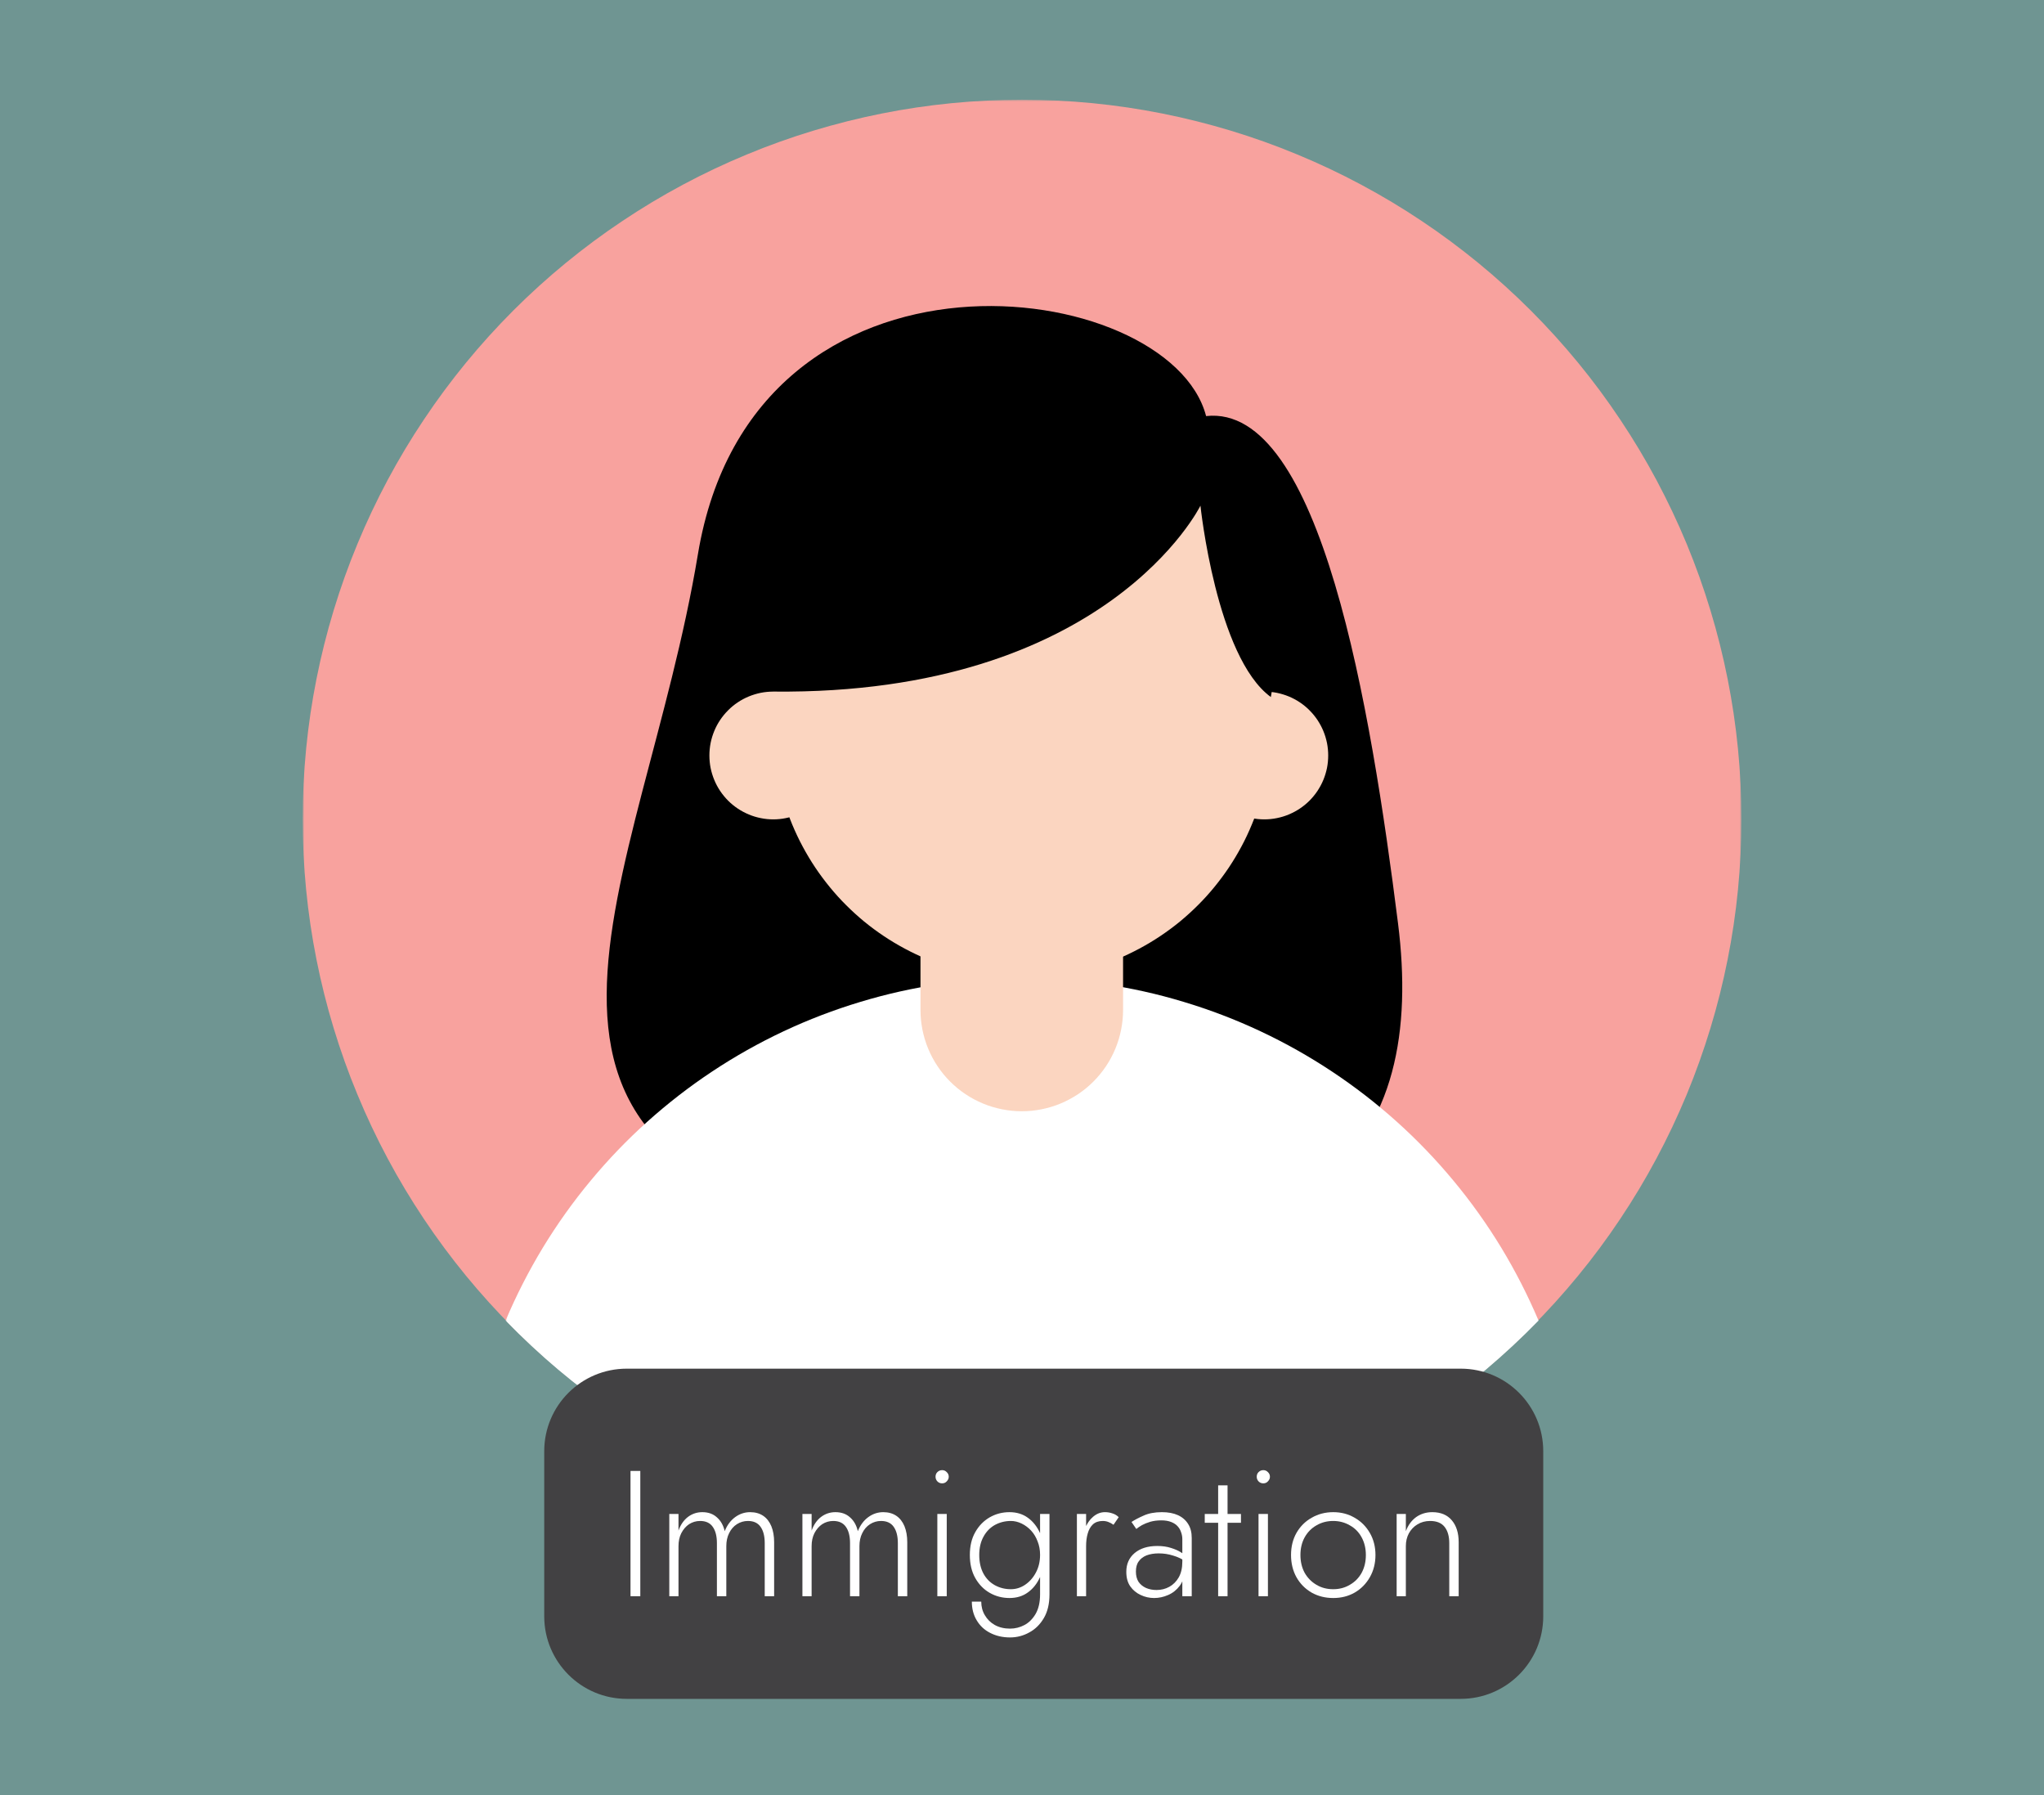 <svg width="574" height="504" viewBox="0 0 574 504" fill="none" xmlns="http://www.w3.org/2000/svg">
<rect x="0" y="0" width="574" height="504" fill="#808080" stroke="none"/>
<path d="M574 0H0V504H574V0Z" fill="#2FEDDC" fill-opacity="0.2"/>
<mask id="mask0_75_14534" style="mask-type:luminance" maskUnits="userSpaceOnUse" x="85" y="28" width="404" height="404">
<path d="M85 28H489V432H85V28Z" fill="white"/>
</mask>
<g mask="url(#mask0_75_14534)">
<path d="M489.028 230.021C489.028 236.637 488.705 243.239 488.059 249.813C487.413 256.401 486.444 262.933 485.151 269.422C483.859 275.912 482.258 282.331 480.333 288.652C478.409 294.988 476.189 301.21 473.661 307.321C471.118 313.431 468.295 319.415 465.177 325.244C462.058 331.088 458.659 336.749 454.979 342.255C451.312 347.747 447.379 353.057 443.179 358.17C438.979 363.283 434.541 368.185 429.863 372.863C425.185 377.541 420.283 381.979 415.17 386.179C410.057 390.379 404.747 394.312 399.255 397.993C393.749 401.659 388.074 405.058 382.244 408.177C376.415 411.295 370.431 414.118 364.321 416.661C358.21 419.189 351.988 421.409 345.652 423.333C339.331 425.258 332.912 426.859 326.422 428.151C319.933 429.444 313.401 430.413 306.813 431.059C300.225 431.705 293.637 432.028 287.021 432.028C280.405 432.028 273.803 431.705 267.215 431.059C260.627 430.413 254.095 429.444 247.606 428.151C241.116 426.859 234.711 425.258 228.376 423.333C222.041 421.409 215.818 419.189 209.707 416.661C203.597 414.118 197.613 411.295 191.784 408.177C185.954 405.058 180.279 401.659 174.787 397.993C169.281 394.312 163.971 390.379 158.858 386.179C153.745 381.979 148.843 377.541 144.165 372.863C139.488 368.185 135.049 363.283 130.849 358.17C126.663 353.057 122.716 347.747 119.049 342.255C115.369 336.749 111.97 331.088 108.851 325.244C105.733 319.415 102.91 313.431 100.381 307.321C97.839 301.21 95.619 294.988 93.695 288.652C91.771 282.331 90.169 275.912 88.877 269.422C87.585 262.933 86.615 256.401 85.969 249.813C85.323 243.239 85 236.637 85 230.021C85 223.405 85.323 216.803 85.969 210.215C86.615 203.627 87.585 197.095 88.877 190.606C90.169 184.116 91.771 177.711 93.695 171.376C95.619 165.041 97.839 158.818 100.381 152.707C102.91 146.597 105.733 140.627 108.851 134.784C111.97 128.954 115.369 123.279 119.049 117.787C122.716 112.281 126.663 106.971 130.849 101.858C135.049 96.745 139.488 91.843 144.165 87.165C148.843 82.487 153.745 78.049 158.858 73.849C163.971 69.663 169.281 65.716 174.787 62.049C180.279 58.369 185.954 54.97 191.784 51.852C197.613 48.733 203.597 45.91 209.707 43.381C215.818 40.839 222.041 38.619 228.376 36.695C234.711 34.785 241.116 33.169 247.606 31.877C254.095 30.585 260.627 29.615 267.215 28.969C273.803 28.323 280.405 28 287.021 28C293.637 28 300.225 28.323 306.813 28.969C313.401 29.615 319.933 30.585 326.422 31.877C332.912 33.169 339.331 34.785 345.652 36.695C351.988 38.619 358.21 40.839 364.321 43.381C370.431 45.91 376.415 48.733 382.244 51.852C388.074 54.97 393.749 58.369 399.255 62.049C404.747 65.716 410.057 69.663 415.17 73.849C420.283 78.049 425.185 82.487 429.863 87.165C434.541 91.843 438.979 96.745 443.179 101.858C447.379 106.971 451.312 112.281 454.979 117.787C458.659 123.279 462.058 128.954 465.177 134.784C468.295 140.627 471.118 146.597 473.661 152.707C476.189 158.818 478.409 165.041 480.333 171.376C482.258 177.711 483.859 184.116 485.151 190.606C486.444 197.095 487.413 203.627 488.059 210.215C488.705 216.803 489.028 223.405 489.028 230.021Z" fill="#F8A29E"/>
</g>
<path d="M338.699 116.82C328.445 77.461 211.547 61.883 195.983 155.645C180.434 249.393 125.398 327.592 249.502 346.569C373.619 365.532 400.182 319.613 392.597 259.268C384.997 198.923 370.95 113.266 338.699 116.82Z" fill="black"/>
<mask id="mask1_75_14534" style="mask-type:luminance" maskUnits="userSpaceOnUse" x="141" y="274" width="293" height="159">
<path d="M141.876 274.242H433.151V432.002H141.876V274.242Z" fill="white"/>
</mask>
<g mask="url(#mask1_75_14534)">
<path d="M432.055 370.77C427.349 375.602 422.419 380.195 417.263 384.55C412.108 388.89 406.742 392.964 401.18 396.785C395.617 400.591 389.872 404.117 383.944 407.348C378.031 410.578 371.962 413.514 365.754 416.141C359.545 418.768 353.21 421.071 346.763 423.066C340.329 425.061 333.797 426.732 327.181 428.067C320.579 429.415 313.907 430.413 307.207 431.087C300.492 431.761 293.764 432.098 287.021 432.098C280.265 432.098 273.537 431.761 266.836 431.087C260.122 430.413 253.464 429.415 246.848 428.067C240.232 426.732 233.714 425.061 227.266 423.066C220.819 421.071 214.498 418.768 208.275 416.141C202.066 413.514 195.998 410.578 190.085 407.348C184.157 404.117 178.426 400.591 172.849 396.785C167.287 392.964 161.921 388.89 156.766 384.55C151.61 380.195 146.68 375.602 141.988 370.77C144.98 363.676 148.478 356.849 152.467 350.262C156.471 343.688 160.923 337.437 165.84 331.523C170.756 325.595 176.066 320.061 181.797 314.92C187.528 309.779 193.596 305.073 200.002 300.831C206.421 296.575 213.107 292.81 220.074 289.537C227.042 286.264 234.206 283.525 241.58 281.306C248.941 279.072 256.442 277.401 264.055 276.291C271.668 275.167 279.324 274.605 287.021 274.605C294.705 274.605 302.361 275.167 309.974 276.291C317.587 277.401 325.088 279.072 332.449 281.306C339.823 283.525 346.987 286.264 353.954 289.537C360.922 292.81 367.608 296.575 374.027 300.831C380.433 305.073 386.515 309.779 392.232 314.92C397.963 320.061 403.273 325.595 408.189 331.523C413.106 337.437 417.558 343.688 421.562 350.262C425.551 356.849 429.049 363.676 432.055 370.77Z" fill="white"/>
</g>
<path d="M286.937 230.02C288.805 230.02 290.659 230.202 292.485 230.567C294.312 230.919 296.095 231.466 297.823 232.183C299.551 232.899 301.18 233.77 302.74 234.809C304.299 235.849 305.732 237.029 307.052 238.349C308.372 239.67 309.552 241.102 310.592 242.662C311.631 244.207 312.502 245.85 313.219 247.578C313.935 249.306 314.469 251.076 314.834 252.916C315.199 254.742 315.382 256.596 315.382 258.464V283.552C315.382 285.42 315.199 287.26 314.834 289.1C314.469 290.926 313.935 292.71 313.219 294.438C312.502 296.166 311.631 297.795 310.592 299.355C309.552 300.9 308.372 302.347 307.052 303.667C305.732 304.987 304.299 306.167 302.74 307.207C301.18 308.232 299.551 309.117 297.823 309.833C296.095 310.55 294.312 311.084 292.485 311.449C290.659 311.814 288.805 311.997 286.937 311.997C285.069 311.997 283.215 311.814 281.388 311.449C279.548 311.084 277.778 310.55 276.051 309.833C274.323 309.117 272.679 308.232 271.134 307.207C269.575 306.167 268.142 304.987 266.822 303.667C265.502 302.347 264.322 300.9 263.282 299.355C262.243 297.795 261.372 296.166 260.655 294.438C259.939 292.71 259.405 290.926 259.04 289.1C258.675 287.26 258.492 285.42 258.492 283.552V258.464C258.492 256.596 258.675 254.742 259.04 252.916C259.405 251.076 259.939 249.306 260.655 247.578C261.372 245.85 262.243 244.207 263.282 242.662C264.322 241.102 265.502 239.67 266.822 238.349C268.142 237.029 269.575 235.849 271.134 234.809C272.679 233.77 274.323 232.899 276.051 232.183C277.778 231.466 279.548 230.919 281.388 230.567C283.215 230.202 285.069 230.02 286.937 230.02Z" fill="#FBD5C0"/>
<path d="M235.092 212.114C235.092 213.293 234.979 214.459 234.741 215.611C234.516 216.763 234.179 217.887 233.729 218.968C233.28 220.064 232.718 221.089 232.072 222.073C231.412 223.056 230.667 223.955 229.838 224.798C229.01 225.627 228.097 226.371 227.113 227.017C226.144 227.677 225.105 228.225 224.023 228.675C222.927 229.138 221.804 229.475 220.652 229.7C219.5 229.939 218.334 230.051 217.154 230.051C215.974 230.051 214.808 229.939 213.656 229.7C212.505 229.475 211.381 229.138 210.285 228.675C209.204 228.225 208.164 227.677 207.181 227.017C206.212 226.371 205.299 225.627 204.47 224.798C203.641 223.955 202.897 223.056 202.236 222.073C201.576 221.089 201.028 220.064 200.579 218.968C200.129 217.887 199.792 216.763 199.553 215.611C199.329 214.459 199.216 213.293 199.216 212.114C199.216 210.934 199.329 209.768 199.553 208.616C199.792 207.45 200.129 206.326 200.579 205.245C201.028 204.149 201.576 203.124 202.236 202.14C202.897 201.157 203.641 200.258 204.47 199.429C205.299 198.586 206.212 197.842 207.181 197.196C208.164 196.536 209.204 195.988 210.285 195.538C211.381 195.089 212.505 194.752 213.656 194.513C214.808 194.288 215.974 194.176 217.154 194.176C218.334 194.176 219.5 194.288 220.652 194.513C221.804 194.752 222.927 195.089 224.023 195.538C225.105 195.988 226.144 196.536 227.113 197.196C228.097 197.842 229.01 198.586 229.838 199.429C230.667 200.258 231.412 201.157 232.072 202.14C232.718 203.124 233.28 204.149 233.729 205.245C234.179 206.326 234.516 207.45 234.741 208.616C234.979 209.768 235.092 210.934 235.092 212.114Z" fill="#FBD5C0"/>
<path d="M372.988 212.114C372.988 213.293 372.876 214.459 372.651 215.611C372.412 216.763 372.075 217.887 371.626 218.968C371.176 220.064 370.614 221.089 369.968 222.073C369.308 223.056 368.564 223.955 367.735 224.798C366.906 225.627 365.993 226.371 365.024 227.017C364.041 227.677 363.001 228.225 361.919 228.675C360.824 229.138 359.7 229.475 358.548 229.7C357.396 229.939 356.23 230.051 355.051 230.051C353.871 230.051 352.705 229.939 351.553 229.7C350.401 229.475 349.277 229.138 348.182 228.675C347.1 228.225 346.061 227.677 345.091 227.017C344.108 226.371 343.195 225.627 342.366 224.798C341.538 223.955 340.793 223.056 340.133 222.073C339.487 221.089 338.925 220.064 338.475 218.968C338.026 217.887 337.689 216.763 337.464 215.611C337.225 214.459 337.113 213.293 337.113 212.114C337.113 210.934 337.225 209.768 337.464 208.616C337.689 207.45 338.026 206.326 338.475 205.245C338.925 204.149 339.487 203.124 340.133 202.14C340.793 201.157 341.538 200.258 342.366 199.429C343.195 198.586 344.108 197.842 345.091 197.196C346.061 196.536 347.1 195.988 348.182 195.538C349.277 195.089 350.401 194.752 351.553 194.513C352.705 194.288 353.871 194.176 355.051 194.176C356.23 194.176 357.396 194.288 358.548 194.513C359.7 194.752 360.824 195.089 361.919 195.538C363.001 195.988 364.041 196.536 365.024 197.196C365.993 197.842 366.906 198.586 367.735 199.429C368.564 200.258 369.308 201.157 369.968 202.14C370.614 203.124 371.176 204.149 371.626 205.245C372.075 206.326 372.412 207.45 372.651 208.616C372.876 209.768 372.988 210.934 372.988 212.114Z" fill="#FBD5C0"/>
<path d="M287.007 116.816C289.297 116.816 291.586 116.929 293.862 117.154C296.138 117.364 298.399 117.701 300.647 118.151C302.894 118.6 305.099 119.148 307.291 119.822C309.482 120.483 311.631 121.255 313.752 122.126C315.859 122.997 317.924 123.98 319.947 125.062C321.97 126.143 323.922 127.309 325.832 128.588C327.729 129.852 329.569 131.214 331.339 132.675C333.109 134.122 334.794 135.653 336.41 137.269C338.039 138.898 339.57 140.584 341.017 142.353C342.464 144.123 343.826 145.964 345.105 147.86C346.369 149.756 347.549 151.723 348.63 153.745C349.712 155.754 350.681 157.819 351.552 159.94C352.437 162.047 353.21 164.21 353.87 166.388C354.53 168.579 355.092 170.798 355.541 173.046C355.977 175.293 356.314 177.555 356.539 179.83C356.763 182.106 356.876 184.382 356.876 186.671V204.735C356.876 207.025 356.763 209.301 356.539 211.576C356.314 213.852 355.977 216.113 355.541 218.361C355.092 220.608 354.53 222.828 353.87 225.019C353.21 227.21 352.437 229.359 351.552 231.466C350.681 233.587 349.712 235.652 348.63 237.661C347.549 239.684 346.369 241.65 345.105 243.547C343.826 245.457 342.464 247.283 341.017 249.053C339.57 250.823 338.039 252.523 336.41 254.138C334.794 255.753 333.109 257.284 331.339 258.745C329.569 260.192 327.729 261.555 325.832 262.819C323.922 264.097 321.97 265.263 319.947 266.345C317.924 267.426 315.859 268.409 313.752 269.28C311.631 270.151 309.482 270.924 307.291 271.584C305.099 272.258 302.894 272.806 300.647 273.256C298.399 273.705 296.138 274.042 293.862 274.267C291.586 274.492 289.297 274.604 287.007 274.604C284.731 274.604 282.442 274.492 280.166 274.267C277.891 274.042 275.629 273.705 273.382 273.256C271.134 272.806 268.929 272.258 266.738 271.584C264.546 270.924 262.397 270.151 260.276 269.28C258.169 268.409 256.104 267.426 254.081 266.345C252.059 265.263 250.106 264.097 248.196 262.819C246.299 261.555 244.459 260.192 242.689 258.745C240.92 257.284 239.234 255.753 237.619 254.138C235.989 252.523 234.458 250.823 233.011 249.053C231.564 247.283 230.202 245.457 228.924 243.547C227.659 241.65 226.479 239.684 225.398 237.661C224.316 235.652 223.347 233.587 222.462 231.466C221.591 229.359 220.819 227.21 220.158 225.019C219.498 222.828 218.936 220.608 218.487 218.361C218.051 216.113 217.714 213.852 217.489 211.576C217.265 209.301 217.152 207.025 217.152 204.735V186.671C217.152 184.382 217.265 182.106 217.489 179.83C217.714 177.555 218.051 175.293 218.487 173.046C218.936 170.798 219.498 168.579 220.158 166.388C220.819 164.21 221.591 162.047 222.462 159.94C223.347 157.819 224.316 155.754 225.398 153.745C226.479 151.723 227.659 149.756 228.924 147.86C230.202 145.964 231.564 144.123 233.011 142.353C234.458 140.584 235.989 138.898 237.619 137.269C239.234 135.653 240.92 134.122 242.689 132.675C244.459 131.214 246.299 129.852 248.196 128.588C250.106 127.309 252.059 126.143 254.081 125.062C256.104 123.98 258.169 122.997 260.276 122.126C262.397 121.255 264.546 120.483 266.738 119.822C268.929 119.148 271.134 118.6 273.382 118.151C275.629 117.701 277.891 117.364 280.166 117.154C282.442 116.929 284.731 116.816 287.007 116.816Z" fill="#FBD5C0"/>
<path d="M217.154 194.172C310.987 195.128 337.114 141.974 337.114 141.974C337.114 141.974 341.553 184.508 356.878 195.703C364.899 151.091 341.356 110.482 280.253 107.447C219.149 104.413 202.644 174.24 217.154 194.172Z" fill="black"/>
<path d="M176.01 384.271H410.198C422.995 384.271 433.376 394.638 433.376 407.449V453.803C433.376 466.6 422.995 476.98 410.198 476.98H176.01C163.214 476.98 152.833 466.6 152.833 453.803V407.449C152.833 394.638 163.214 384.271 176.01 384.271Z" fill="#424143"/>
<path d="M177.059 412.988V448.161H179.812V412.988H177.059Z" fill="white"/>
<path d="M217.394 432.989C217.394 431.275 217.127 429.772 216.607 428.494C216.073 427.229 215.315 426.246 214.303 425.572C213.292 424.898 212.07 424.561 210.651 424.561C209.106 424.561 207.701 425.038 206.437 425.965C205.159 426.906 204.19 428.213 203.516 429.898C203.136 428.255 202.406 426.963 201.324 426.021C200.271 425.052 198.908 424.561 197.223 424.561C195.72 424.561 194.371 425.01 193.177 425.909C192.011 426.808 191.126 428.086 190.536 429.73V425.066H187.952V448.159H190.536V434.112C190.536 432.736 190.789 431.514 191.323 430.46C191.885 429.379 192.615 428.536 193.514 427.932C194.441 427.342 195.481 427.033 196.604 427.033C198.206 427.033 199.386 427.581 200.144 428.662C200.931 429.758 201.324 431.289 201.324 433.27V448.159H203.965V434.112C203.965 432.736 204.218 431.514 204.752 430.46C205.271 429.379 206.002 428.536 206.943 427.932C207.87 427.342 208.909 427.033 210.033 427.033C211.635 427.033 212.814 427.581 213.573 428.662C214.36 429.758 214.753 431.289 214.753 433.27V448.159H217.394V432.989Z" fill="white"/>
<path d="M254.778 432.989C254.778 431.275 254.511 429.772 253.991 428.494C253.457 427.229 252.699 426.246 251.687 425.572C250.676 424.898 249.454 424.561 248.035 424.561C246.49 424.561 245.085 425.038 243.821 425.965C242.543 426.906 241.574 428.213 240.899 429.898C240.52 428.255 239.79 426.963 238.708 426.021C237.654 425.052 236.292 424.561 234.606 424.561C233.103 424.561 231.755 425.01 230.561 425.909C229.395 426.808 228.51 428.086 227.92 429.73V425.066H225.335V448.159H227.92V434.112C227.92 432.736 228.173 431.514 228.707 430.46C229.269 429.379 229.999 428.536 230.898 427.932C231.825 427.342 232.865 427.033 233.988 427.033C235.59 427.033 236.77 427.581 237.528 428.662C238.315 429.758 238.708 431.289 238.708 433.27V448.159H241.349V434.112C241.349 432.736 241.602 431.514 242.135 430.46C242.655 429.379 243.386 428.536 244.327 427.932C245.254 427.342 246.293 427.033 247.417 427.033C249.018 427.033 250.198 427.581 250.957 428.662C251.743 429.758 252.137 431.289 252.137 433.27V448.159H254.778V432.989Z" fill="white"/>
<path d="M262.719 414.618C262.719 415.109 262.888 415.545 263.225 415.91C263.59 416.289 264.04 416.472 264.573 416.472C265.093 416.472 265.529 416.289 265.866 415.91C266.231 415.545 266.428 415.109 266.428 414.618C266.428 414.098 266.231 413.663 265.866 413.326C265.529 412.96 265.093 412.764 264.573 412.764C264.04 412.764 263.59 412.96 263.225 413.326C262.888 413.663 262.719 414.098 262.719 414.618ZM263.225 425.069V448.162H265.866V425.069H263.225Z" fill="white"/>
<path d="M272.915 449.676C272.915 451.657 273.365 453.399 274.264 454.902C275.163 456.433 276.413 457.613 278.028 458.441C279.672 459.298 281.54 459.734 283.647 459.734C285.586 459.734 287.384 459.256 289.041 458.329C290.727 457.43 292.089 456.082 293.143 454.284C294.182 452.514 294.716 450.308 294.716 447.653V425.066H292.075V447.653C292.075 449.859 291.654 451.671 290.839 453.104C290.01 454.522 288.957 455.576 287.693 456.25C286.414 456.924 285.066 457.261 283.647 457.261C282.032 457.261 280.613 456.924 279.377 456.25C278.169 455.576 277.242 454.649 276.568 453.497C275.893 452.373 275.556 451.095 275.556 449.676H272.915ZM272.354 436.585C272.354 439.099 272.859 441.248 273.871 443.046C274.882 444.844 276.23 446.235 277.916 447.204C279.602 448.173 281.456 448.665 283.479 448.665C285.501 448.665 287.215 448.145 288.648 447.092C290.109 446.052 291.246 444.605 292.075 442.765C292.89 440.939 293.311 438.874 293.311 436.585C293.311 434.309 292.89 432.258 292.075 430.46C291.246 428.634 290.109 427.187 288.648 426.134C287.215 425.094 285.501 424.561 283.479 424.561C281.456 424.561 279.602 425.052 277.916 426.021C276.23 427.005 274.882 428.381 273.871 430.179C272.859 431.949 272.354 434.084 272.354 436.585ZM274.994 436.585C274.994 434.604 275.388 432.904 276.174 431.472C276.961 430.011 278.028 428.915 279.377 428.157C280.753 427.412 282.257 427.033 283.872 427.033C284.911 427.033 285.923 427.286 286.906 427.763C287.917 428.255 288.816 428.929 289.603 429.786C290.39 430.657 290.98 431.668 291.401 432.82C291.85 433.944 292.075 435.18 292.075 436.528C292.075 438.411 291.682 440.068 290.895 441.529C290.137 442.962 289.125 444.1 287.861 444.957C286.625 445.785 285.291 446.193 283.872 446.193C282.257 446.193 280.753 445.827 279.377 445.069C278.028 444.324 276.961 443.243 276.174 441.81C275.388 440.349 274.994 438.607 274.994 436.585Z" fill="white"/>
<path d="M305 425.066H302.416V448.159H305V425.066ZM312.698 428.1L314.159 425.965C313.625 425.445 313.035 425.094 312.361 424.898C311.715 424.673 311.026 424.561 310.282 424.561C309.074 424.561 307.978 424.996 306.967 425.853C305.983 426.682 305.225 427.805 304.663 429.224C304.101 430.657 303.82 432.286 303.82 434.112H305C305 432.806 305.141 431.626 305.45 430.573C305.745 429.491 306.236 428.634 306.911 427.988C307.613 427.356 308.54 427.033 309.664 427.033C310.254 427.033 310.787 427.131 311.237 427.314C311.686 427.468 312.164 427.735 312.698 428.1Z" fill="white"/>
<path d="M318.988 441.248C318.988 440.054 319.24 439.099 319.774 438.383C320.294 437.638 321.024 437.076 321.965 436.697C322.935 436.332 324.072 436.135 325.393 436.135C326.812 436.135 328.16 436.346 329.438 436.753C330.745 437.132 331.967 437.708 333.091 438.495V436.866C332.781 436.571 332.276 436.219 331.573 435.798C330.857 435.348 329.958 434.955 328.876 434.618C327.781 434.253 326.489 434.056 325 434.056C322.331 434.056 320.224 434.716 318.65 436.023C317.077 437.343 316.291 439.099 316.291 441.304C316.291 442.962 316.656 444.324 317.414 445.406C318.159 446.46 319.128 447.26 320.336 447.822C321.53 448.384 322.78 448.665 324.101 448.665C325.449 448.665 326.755 448.384 328.034 447.822C329.34 447.26 330.422 446.403 331.293 445.237C332.192 444.043 332.641 442.54 332.641 440.742L332.023 438.495C332.023 440.223 331.686 441.684 331.012 442.878C330.337 444.043 329.452 444.928 328.371 445.518C327.275 446.122 326.081 446.417 324.775 446.417C323.721 446.417 322.752 446.235 321.853 445.855C320.954 445.448 320.238 444.872 319.718 444.114C319.226 443.327 318.988 442.372 318.988 441.248ZM319.1 429.28C319.507 428.943 320.027 428.592 320.673 428.213C321.347 427.847 322.134 427.524 323.033 427.258C323.932 427.005 324.957 426.864 326.123 426.864C327.205 426.864 328.118 427.019 328.876 427.314C329.663 427.623 330.281 428.03 330.731 428.55C331.18 429.041 331.489 429.603 331.686 430.235C331.911 430.839 332.023 431.472 332.023 432.146V448.159H334.664V431.809C334.664 430.235 334.327 428.929 333.652 427.876C332.978 426.794 332.023 425.965 330.787 425.403C329.551 424.841 328.048 424.561 326.292 424.561C324.269 424.561 322.555 424.884 321.179 425.516C319.788 426.12 318.65 426.724 317.751 427.314L319.1 429.28Z" fill="white"/>
<path d="M338.319 425.07V427.542H348.489V425.07H338.319ZM342.083 417.035V448.163H344.724V417.035H342.083Z" fill="white"/>
<path d="M352.916 414.618C352.916 415.109 353.084 415.545 353.421 415.91C353.786 416.289 354.236 416.472 354.77 416.472C355.289 416.472 355.725 416.289 356.062 415.91C356.427 415.545 356.624 415.109 356.624 414.618C356.624 414.098 356.427 413.663 356.062 413.326C355.725 412.96 355.289 412.764 354.77 412.764C354.236 412.764 353.786 412.96 353.421 413.326C353.084 413.663 352.916 414.098 352.916 414.618ZM353.421 425.069V448.162H356.062V425.069H353.421Z" fill="white"/>
<path d="M362.55 436.585C362.55 438.916 363.055 440.995 364.067 442.821C365.106 444.662 366.539 446.108 368.337 447.148C370.135 448.159 372.158 448.665 374.405 448.665C376.653 448.665 378.647 448.159 380.417 447.148C382.215 446.108 383.634 444.662 384.688 442.821C385.727 440.995 386.261 438.916 386.261 436.585C386.261 434.267 385.727 432.202 384.688 430.404C383.634 428.578 382.215 427.145 380.417 426.134C378.647 425.094 376.653 424.561 374.405 424.561C372.158 424.561 370.135 425.094 368.337 426.134C366.539 427.145 365.106 428.578 364.067 430.404C363.055 432.202 362.55 434.267 362.55 436.585ZM365.191 436.585C365.191 434.716 365.584 433.073 366.371 431.64C367.185 430.179 368.295 429.056 369.686 428.269C371.062 427.454 372.635 427.033 374.405 427.033C376.119 427.033 377.678 427.454 379.069 428.269C380.488 429.056 381.597 430.179 382.384 431.64C383.171 433.101 383.564 434.759 383.564 436.585C383.564 438.467 383.171 440.124 382.384 441.585C381.597 443.018 380.488 444.142 379.069 444.956C377.678 445.785 376.119 446.193 374.405 446.193C372.635 446.193 371.062 445.785 369.686 444.956C368.295 444.142 367.185 443.018 366.371 441.585C365.584 440.124 365.191 438.467 365.191 436.585Z" fill="white"/>
<path d="M406.986 433.27V448.159H409.627V432.989C409.627 430.404 408.981 428.367 407.717 426.864C406.438 425.333 404.598 424.561 402.21 424.561C400.483 424.561 398.965 425.038 397.659 425.965C396.381 426.906 395.426 428.213 394.794 429.898V425.066H392.209V448.159H394.794V434.112C394.794 432.764 395.075 431.57 395.636 430.516C396.226 429.435 397.041 428.592 398.052 427.988C399.092 427.356 400.272 427.033 401.592 427.033C403.46 427.033 404.823 427.595 405.694 428.718C406.551 429.814 406.986 431.331 406.986 433.27Z" fill="white"/>
</svg>

